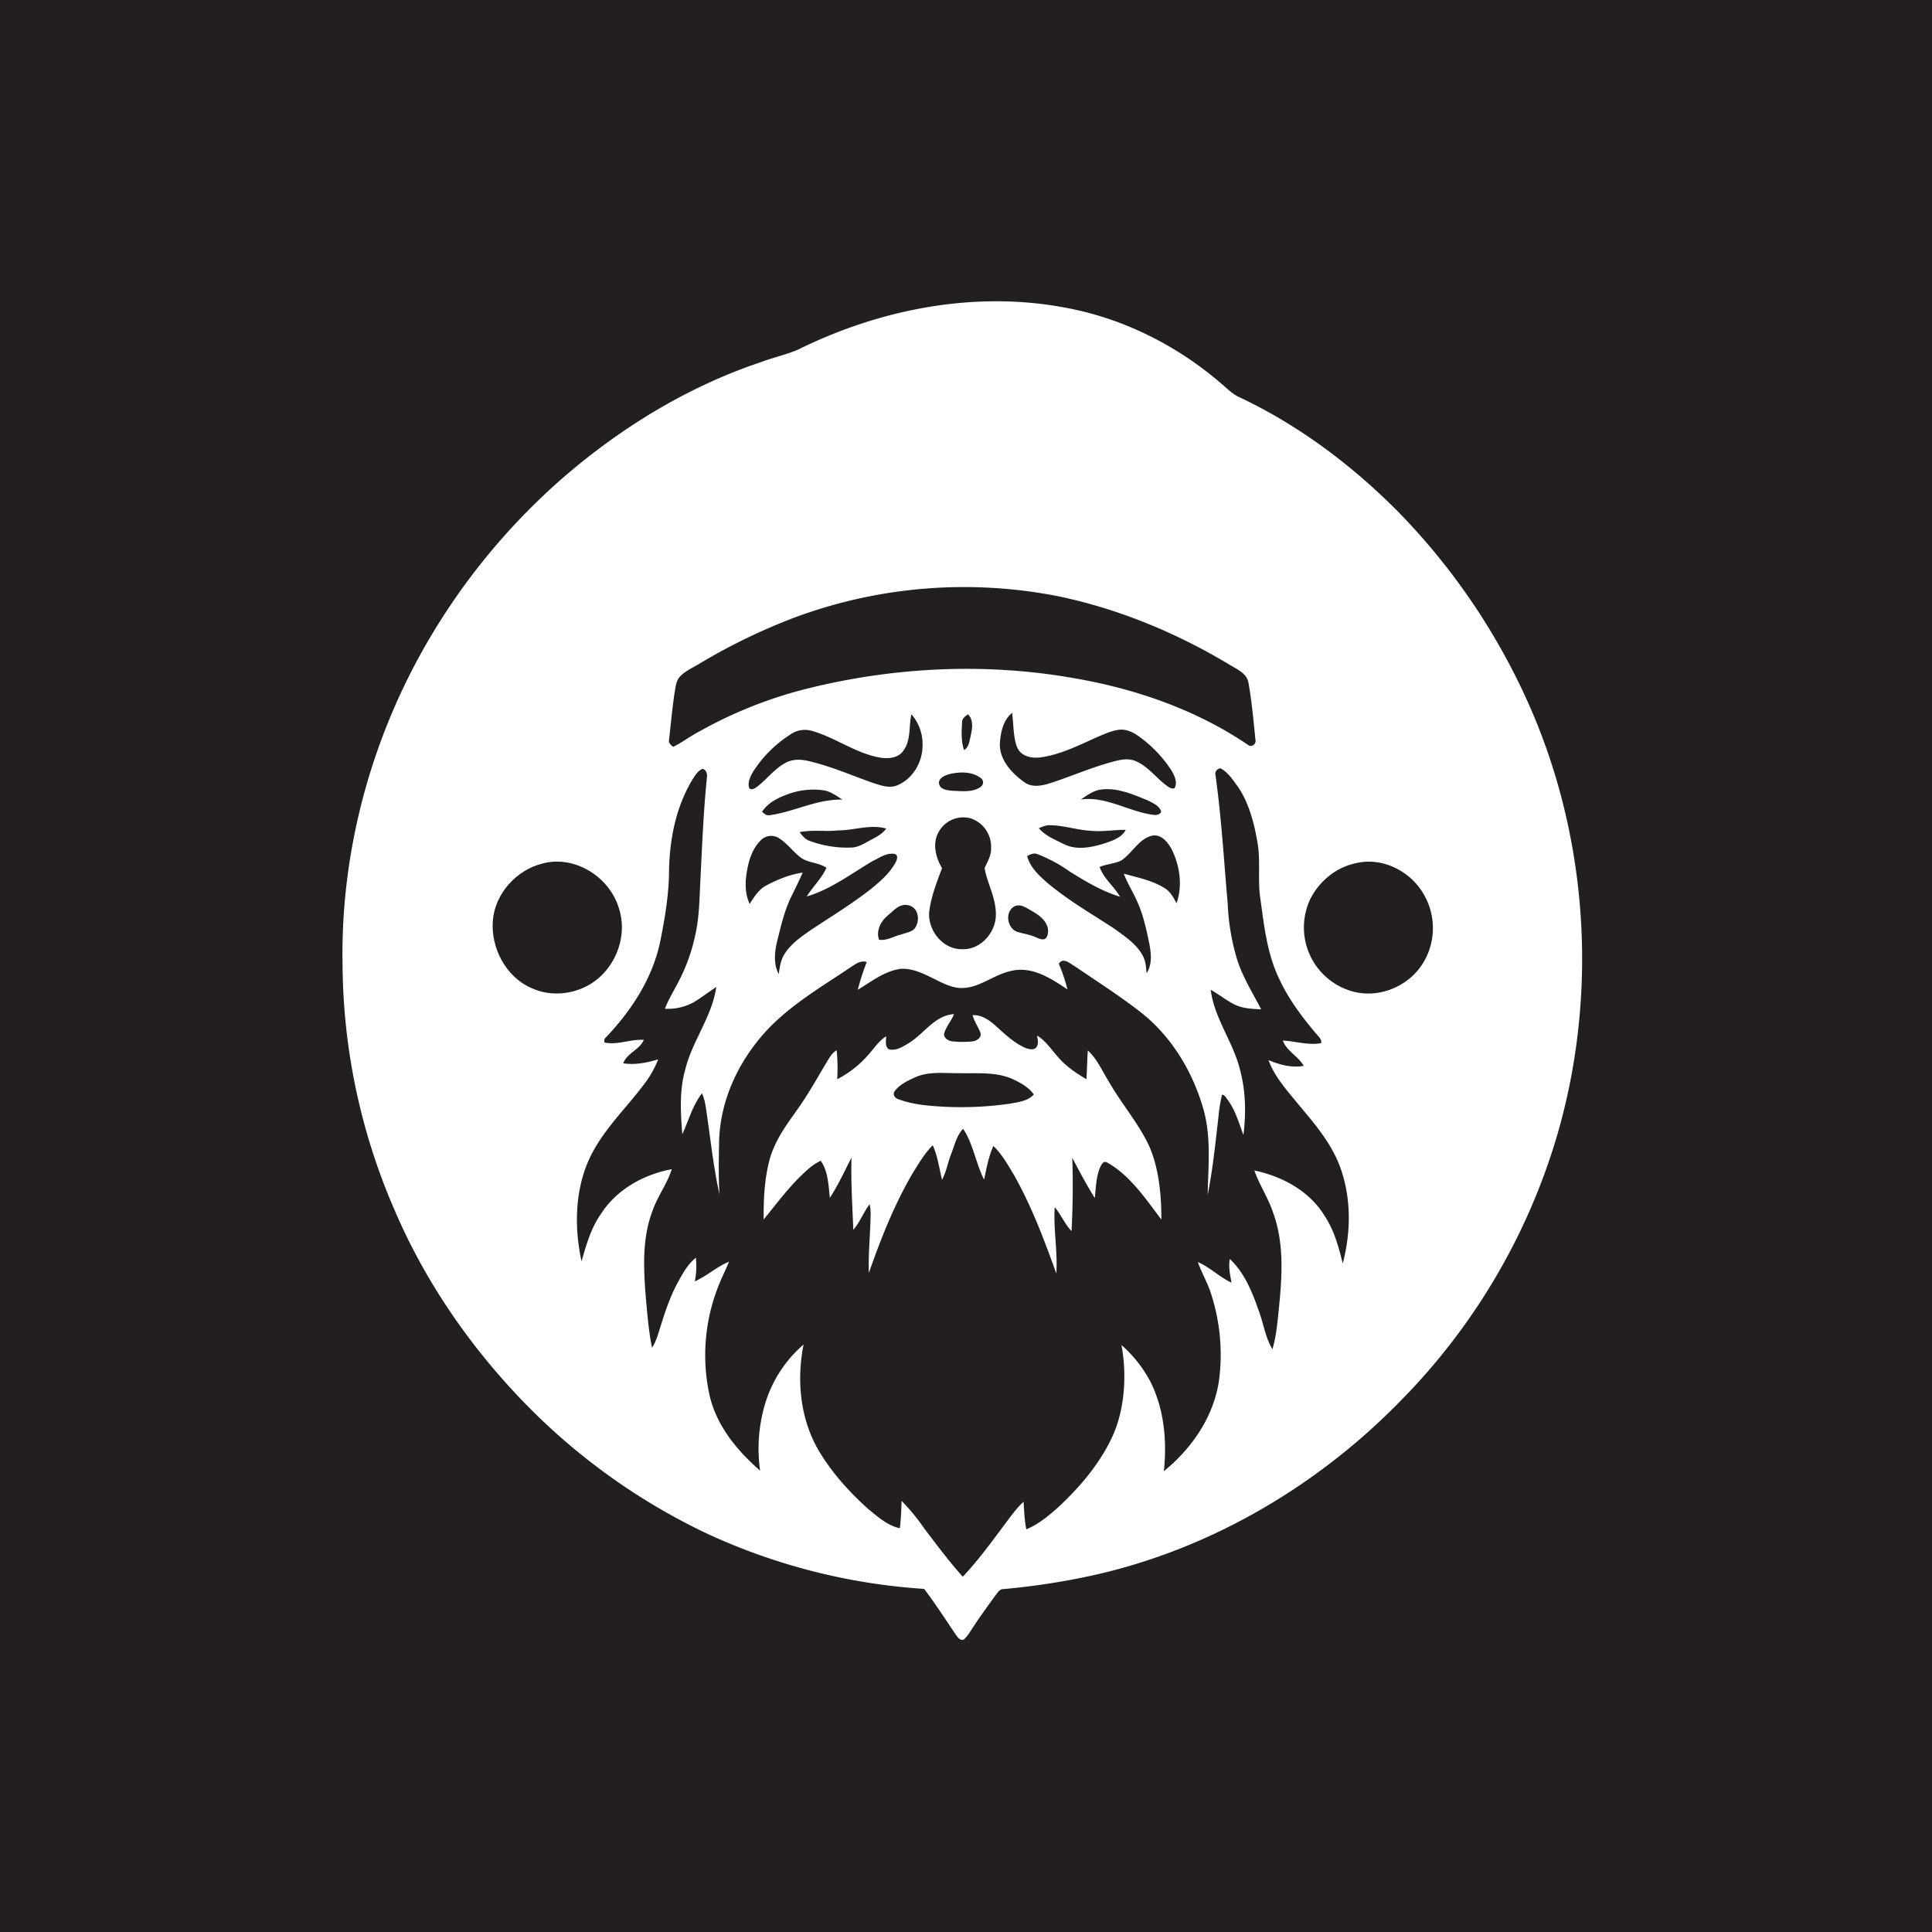 <svg id="Layer_1" data-name="Layer 1" xmlns="http://www.w3.org/2000/svg" viewBox="0 0 1080 1080"><title>biseeise_Black_SANTA_flat_black_logo_White_background_d9974506-9996-4708-994a-10f713458b57</title><path d="M568.6,520.9c3.5,1.1,7.2,1.5,10.6,3.1s5.4,1.7,6.3-1c1.9-5.9-3.2-10.7-7.9-13.3-3.1-1.6-6.3-4.5-10-3.3C561.5,509,562.7,518.8,568.6,520.9Z" fill="#231f20"/><path d="M537.9,530.6c10.2,0.4,18.7-9.2,18.8-19.1s-4.8-17.4-6.3-26.2c1.5-3.5,3.7-6.9,3.6-10.8a16.7,16.7,0,0,0-11.6-17.1,15.7,15.7,0,0,0-17.8,7.9c-3.5,6.4-1.5,14.1,2,20-2.8,7.5-5.8,15.1-7,23.1C517.8,519.2,526.7,530.9,537.9,530.6Z" fill="#231f20"/><path d="M656.6,440.6c1.8-3.3-.1-7.1-1.8-10a70.9,70.9,0,0,0-16.2-17.5c-3.2-2.5-6.8-4.9-10.9-5.2s-9.1,1.9-13.4,3.7c-10.4,4.6-20.7,10-32.1,11.7-4.8.8-10.9-.2-13.3-4.9s-2.3-13.3-3.1-19.9c-4.8,3.8-6.3,10.3-6.8,16.1-0.9,9.5,6.2,17.3,13.4,22.5,5,3.8,11.5,1.8,16.8,0,11.5-3.9,22.6-8.7,34.4-11.7,3.6-.9,7.5-1.5,11.1,0,6.9,2.9,11.4,9.2,17.2,13.6C653.2,439.9,654.7,441.2,656.6,440.6Z" fill="#231f20"/><path d="M542.6,411.4c0.9-4,1.8-8.9-1.5-12.1-1.6,1.1-3.4,2.4-3.3,4.6-0.3,5.1-.6,10.4,1.1,15.4C541.7,417.7,541.9,414.2,542.6,411.4Z" fill="#231f20"/><path d="M530.8,432.7c-2.7.8-6.9,2.5-5.7,6s7,3.3,10.7,3.5,9.1,0.3,12.6-2.5a3,3,0,0,0-.3-4.9C543.2,431.2,536.5,431.4,530.8,432.7Z" fill="#231f20"/><path d="M376.3,417.5c5.1-2.5,9.6-6,14.6-8.6a244.3,244.3,0,0,1,61.3-24.2c47.5-11.7,97.5-14.2,145.8-6,35.2,5.8,69.8,17.5,99.5,37.6,2,1.8,4.9-.3,4.3-2.8-1.1-10.6-2-21.3-3.9-31.8-0.9-5.4-6.5-7.6-10.7-10.2-29.3-17.6-61.3-30.9-94.7-38A272.1,272.1,0,0,0,445,344.9,331.7,331.7,0,0,0,391,371c-3.5,2.1-7.3,3.8-10.3,6.6s-2.9,6.3-3.6,9.6c-1.3,8.7-2.1,17.6-3.1,26.3C373.6,415.4,375.1,416.5,376.3,417.5Z" fill="#231f20"/><path d="M657.7,504.9c3.4-9.6,1.9-20.4-2.4-29.5-2.2-4.4-6.3-9.7-11.9-8.1-7.3,2.2-10.7,10-16.9,13.9-3.8,1.6-8,1.9-11.8,3.4,2.2,6.6,8.1,10.8,11.4,16.7-10-3.1-19.2-8.5-28.1-14.1a82.7,82.7,0,0,0-18-9.7c-2-.9-4,0.1-5.8,1,1.4,5.8,5.8,10.1,10.1,14,11.9,10.3,25.6,18.1,38.7,26.7,5,3.7,10.4,7.2,14.1,12.3s3.3,8.2,3.9,12.5c3-4.7,2.6-10.5,1.6-15.8-1.7-8.4-3.5-16.9-7.1-24.7-2.3-5.1-5.3-9.9-7.3-15.1,7.5,2.1,15.4,3.6,22.2,7.7C653.9,497.9,655.9,501.5,657.7,504.9Z" fill="#231f20"/><path d="M649.1,453.6c-1.1-3.4-4.9-4.8-7.8-6.3-8.1-3.3-16.5-7-25.4-6-4.4.4-8.1,3.2-11.7,5.6,14.4-2,27.3,7.2,41.3,8.7C646.9,455.6,648.7,455.2,649.1,453.6Z" fill="#231f20"/><path d="M587.5,461.3c-2.4-.2-4.7.7-6.8,1.7,3.7,4.3,9.1,6.4,14.1,8.9,7,3.5,15.1,1.9,22.2-.3,4.6-1.6,9.9-3.1,12.3-7.7-6.2-.1-12.3,1.1-18.5.6C602.8,464.2,595.3,461.5,587.5,461.3Z" fill="#231f20"/><path d="M0,0V1080H1080V0H0ZM870.5,634.5A353.2,353.2,0,0,1,783,783c-46.5,47.7-106.3,82.9-171.5,97.5a397.7,397.7,0,0,1-50.5,7.8c-2.2-.1-3.3,2-4.5,3.5-4.9,6.7-9.8,13.5-14.3,20.5a21.1,21.1,0,0,1-3.4,4.2c-2.1.9-3.4-1.3-4.5-2.7-5.8-8.6-11.4-17.3-17.7-25.6a341.1,341.1,0,0,1-121.8-31.1,353.5,353.5,0,0,1-102.4-73.7c-30.1-31.2-55.1-67.6-72.1-107.6A348.6,348.6,0,0,1,191.5,540c-1.3-64.2,16.2-128.4,48.9-183.6a365.2,365.2,0,0,1,73.7-88.8c32.8-28.5,70.5-51.6,111.9-65.4,6.7-2.5,13.8-4,20.4-6.9,46.2-22.8,99.8-33.1,150.7-23,31.7,6.1,61.4,21.2,85.8,42.3,2.9,2.4,5.6,5.2,9,7,33.8,15.8,64,38.5,90.1,64.9a368,368,0,0,1,69.7,100.8C887.6,463.8,894.1,553.4,870.5,634.5Z" fill="#231f20"/><path d="M726,617.6c-6.3-7.8-13.4-15.4-16.9-25,6.2,2.6,13,4.5,19.7,3.2-3.1-5.4-9.5-8.2-11.7-14.1,7.2,0.3,14.3,2.8,21.5,1.4a4.1,4.1,0,0,0-1.1-3.2c-8.8-10.2-17.1-21-22.7-33.3-6.6-14-8.2-29.5-10.3-44.6-1.5-10.2.2-20.6-1.5-30.7s-4.6-22.2-11-31.5c-2.8-3.8-5.4-8-9.7-10.3a3.1,3.1,0,0,0-2.8,4c3.3,23.8,4.7,47.8,6.8,71.7a125.2,125.2,0,0,0,5.3,31.3c3.1,9.8,8.7,18.6,13.4,27.7-4.9-.2-10-0.4-14.5-2.5s-9-5.8-13.7-8.4c1.8,14.6,10.8,26.8,15.2,40.6s4.7,27.1,3.1,40.6c-2.5-6.6-4.4-13.6-8.6-19.4-1-1.1-1.7-3.2-3.4-3.1a86.2,86.2,0,0,0-1.9,11.6c-1.7,14.8-3.2,29.7-6.1,44.4,0.3-16.6,2.2-33.6-2.9-49.7-6.2-20.7-18.2-40-35.5-53.2-11.4-8.8-23.6-16.6-35.5-24.7-2.8-1.5-6.9-5.7-9.3-1.6a93.6,93.6,0,0,1,4.8,14.3c-8.9-6-19.1-12.7-30.3-10.6s-18.6,10-29.3,9.8-21.4-11.6-33.8-10.7c-9,1.3-16.3,7.2-23.8,11.7a138.7,138.7,0,0,1,5-15.5c-3.1-1.1-5.9.9-8.4,2.5-17.6,11.9-36.6,22.7-50.5,39.1s-22.8,36.5-23.6,57.8c-0.2,10.2-.4,20.4.2,30.5-3.4-15.3-5-30.9-7.3-46.4-0.5-3.4-1-7-2.5-10.1-5.3,6.8-7.4,15.2-11,22.8-0.9-11.9-1.7-24.2,1.6-35.9,3.9-16.2,15.1-29.8,17.4-46.4l-9.4,6.5a29.7,29.7,0,0,1-19.3,5.7c1.8-4.8,4.5-9.2,6.9-13.8a102.3,102.3,0,0,0,10-27.1c2.3-10,2.4-20.3,2.9-30.5,1-19.4,1.7-38.8,3.7-58.1,0.2-1.8-.4-4.2-2.5-4.6-2.8,1.2-4.3,3.9-5.8,6.3-9,15-12.5,32.7-12.9,50,0,13.3-2.2,26.5-4.8,39.5-4.1,20.7-16,39.1-30.4,54.2a2.5,2.5,0,0,0-.8,3c7.3,1.5,14.5-2,21.9-1.5-2.4,5.6-9.4,7.3-11.5,13.1,6.6,1,13.2-.3,19.5-2.2a53.7,53.7,0,0,1-6.6,12.2c-10.8,14.9-24.9,27.5-32.4,44.6s-7.9,37.6-3.8,56.1c2.6-9.2,5.3-18.7,10.9-26.6,8.7-13.6,23.9-22,39.5-24.9-2.5,8.1-7.8,14.9-10.6,22.9-5.9,15.1-5.2,31.5-4,47.4,0.9,9.9,1.6,19.8,3.6,29.5a30.6,30.6,0,0,0,3.1-6.7c3.2-10.1,6.1-20.3,11.2-29.6,2.8-5.1,5.6-10.4,10.2-14a43.6,43.6,0,0,1-.6,13.2c6.7-3,12.3-8.2,19.1-11-1.4,3.6-3.2,7.1-4.7,10.7a104.9,104.9,0,0,0-6.3,63.3c3.7,17.3,15.4,31.5,28.4,42.8a87.7,87.7,0,0,1,2.1-34.9,70.7,70.7,0,0,1,22.2-35.6c-3.9,19.5-2,40.8,7.9,58.3,7.4,12.8,17.4,23.9,28.3,33.7,5.3,4.3,10.7,9.2,17.6,10.7,0.7-5.1.8-10.2,1-15.3a116.9,116.9,0,0,1,12.8,15.6c6.9,9.1,13.7,18.2,21.4,26.8,8.6-9.1,15.9-19.2,23.4-29.2,3.3-4.4,6.5-9,10.6-12.7,0.3,5.1.5,10.3,1.5,15.4,7.3-3,13.3-8.2,19-13.4,11.7-11.1,22.3-23.7,29.1-38.4s8.3-34.2,5.1-51.2a71.2,71.2,0,0,1,16.3,20.7c7.6,15.3,9.2,33,7.4,49.8,15.8-12.8,28.1-30.8,30.9-51.2a110.2,110.2,0,0,0-4.3-47.3c-1.9-6.4-5.4-12.2-7.6-18.4,6.8,2.9,12.1,8.4,18.8,11.5-0.7-4.3-1.8-8.8-.9-13.2,8.1,7.6,12.4,18.2,16,28.5,2.8,7.2,3.7,15.2,7.8,21.9,2-6.8,2.7-13.8,3.4-20.8,1.9-18.5,3.5-37.9-3.1-55.7-2.7-8.2-7.6-15.3-10.4-23.4,15.5,3.3,30.8,11.4,39.2,25.3,5.4,8,7.9,17.4,10.2,26.7,4.4-16.7,4.8-34.6-.5-51.1C745.5,640.5,735.5,628.9,726,617.6ZM619,649.9c-2.3-1.3-3.3,1.2-4.1,2.8-2.2,5.4-2.3,11.3-2.9,17-4.6-7.3-8.6-14.9-12.6-22.5,0.5,13.7.3,27.4-.4,41-3.8-4-5.9-9.2-9.4-13.4-0.8,12.4,1.7,24.7.9,37.1-6.8-18.9-13.9-37.8-23.8-55.3-3.4-5.6-6.6-11.4-11.4-16-2.7,6-3.8,12.4-5.2,18.8-4.6-9.1-6-19.8-11.7-28.4-3.7,3.8-4.7,9.1-6.6,13.8s-2.7,10.1-5.2,14.7c-1.6-6.5-2.4-13.2-5.2-19.3-4.6,4.6-7.8,10.2-11.2,15.6-10.3,17.6-17.8,36.6-24.5,55.8-0.4-11.2.9-22.5,1-33.7a21.9,21.9,0,0,0-.6-4.7c-3.4,4.5-5.4,10-9.1,14.3-0.5-13.5-1.4-26.9-1-40.4-3.9,7.6-7.4,15.3-12.1,22.5-0.8-7-.9-14.7-5.1-20.7-4.9,2.2-8.6,6-12.4,9.7-7.1,7.2-13.1,15.3-19.5,23.1-0.1-11.1.4-22.3,3.2-33s9.1-19.3,15.3-28,10.7-16.8,15.8-25.4c1.9-2.9,3.4-6.4,6.5-8.2a98.8,98.8,0,0,1,.3,16.2,58.7,58.7,0,0,0,18.2-14.6c2.9-3.3,5.4-7.1,9.2-9.4-0.1,2.4-.8,5.4,1.3,7.2,4.1,1.2,8-1.4,11.3-3.4,8.6-5.2,14.4-15.5,25.3-16.2-1.5,3.9-4.6,7.1-5.6,11.2,0.1,2.4,2.5,3.8,4.6,4a52.4,52.4,0,0,0,11.6,0c2.4-.3,5.1-2.4,4.1-5s-3.4-6.2-4.3-9.6c4.8-.3,9,2.5,12.5,5.6,5.3,4.7,10.4,9.8,17,12.7,2,0.7,5.1,1.6,6.4-.8s0.2-4.1.2-6.1c5.4,3.4,8.7,9,13,13.5s9.3,7.8,14.5,10.9c0.4-5.4.4-10.7,0.8-16.1,5.2,4.8,8,11.4,11.6,17.2,6.7,11.8,15.6,22.1,21.7,34.2s7.9,28.5,7.8,43.1C640.4,670.2,632,657.3,619,649.9Z" fill="#231f20"/><path d="M345.8,507.2c-5.4-17.2-24.7-29.3-42.5-24.5-14.6,3.6-26.6,16.8-27.8,31.9s7.1,31.3,21.3,37.6c11.3,5.4,25.4,3.7,35.5-3.6C344.9,539.5,351,522.1,345.8,507.2Z" fill="#231f20"/><path d="M565.6,603c-9.4-4-19.9-2.8-29.8-3.1-8.1.1-16.5-1.1-24.2,2.3-4.2,1.9-8.6,4-11.5,7.8-1.3,1.9.3,4,2.2,4.5,8.3,3.1,17.2,3.7,26,4.2a191.7,191.7,0,0,0,36-1.7c4.7-.9,10.1-1.3,13.6-5.2C574.9,607.6,570.2,605.1,565.6,603Z" fill="#231f20"/><path d="M757.7,482.6c-10.9,2.3-20.2,10-25.2,19.9a37.1,37.1,0,0,0,24.3,51.9c14.1,3.6,29.8-2.8,37.9-14.8a37.4,37.4,0,0,0,1.4-39.3C788.8,487.1,772.7,478.8,757.7,482.6Z" fill="#231f20"/><path d="M509.5,399.3c-1.6,6.7-.1,14.4-4.5,20.3-2.9,4.4-8.9,4.7-13.6,3.8-13.3-2.5-24.5-11.1-37.4-14.8a14,14,0,0,0-11.9,1.8,68.8,68.8,0,0,0-21.2,21.1c-1.4,2.5-2.8,5.3-2.3,8.2s3.7,0.9,5-.2c5.5-4.3,9.8-10.3,16.2-13.4,3.9-1.9,8.4-1.6,12.5-.6,12.3,2.9,23.9,8,35.8,12.2,4.4,1.4,9.3,3.2,13.7,1.2,7.6-3.2,12.7-11,13.7-19S514.3,404.9,509.5,399.3Z" fill="#231f20"/><path d="M447,465.2c1.5,2,3.2,4.1,5.7,4.9a60.4,60.4,0,0,0,22.9,3.7c4,0,7.5-2.3,10.9-4.1s6.7-3.5,8.9-6.5c-8.8-2.6-17.9,1-26.8,1C461.5,465,454.1,463.7,447,465.2Z" fill="#231f20"/><path d="M440.6,443.9c-5.5,2-11.3,4.7-14.6,9.9,1.2,1,2.5,2.3,4.3,1.9,13.7-1.9,26.5-9.1,40.6-8.7-3.4-2.2-6.9-4.8-11.1-5.3A41.2,41.2,0,0,0,440.6,443.9Z" fill="#231f20"/><path d="M434.4,526.3c-1.4,5.9-2.1,12.6.9,18.2,0.6-3.8,1.1-7.8,3.2-11.1,3.6-5.8,9.4-9.8,14.9-13.6,11.4-7.6,23.2-14.7,33.9-23.2,5-4.1,10-8.5,13.2-14.2,0.9-1.6,2-4.6-.7-5.1-4.4-.6-8.3,2.3-12.1,4.1-11.9,7-23.3,15.8-36.7,19.7,3.4-5.5,8.3-10,11-16-4.5-3.1-10.6-2.6-14.9-6.1s-7.3-7.8-11.9-10.6a8.1,8.1,0,0,0-9.8,1.2c-3.6,3.5-5.8,8.4-7,13.2-1.7,7.4-2.7,15.5.7,22.5,2.5-4,5.1-8.2,9.4-10.4,6.3-3.3,13.1-6.1,20.2-7.1-2,4.6-4.2,9-6.4,13.5C438.4,509.3,436.5,517.9,434.4,526.3Z" fill="#231f20"/><path d="M503.3,522.5c2.6-.9,5.6-1.3,7.7-3.1,3.4-3.9,2.9-11.5-2.6-13.2s-8.8,2.9-12.3,5.7-6.6,8.4-4.7,13.4C495.7,526,499.3,523.5,503.3,522.5Z" fill="#231f20"/></svg>